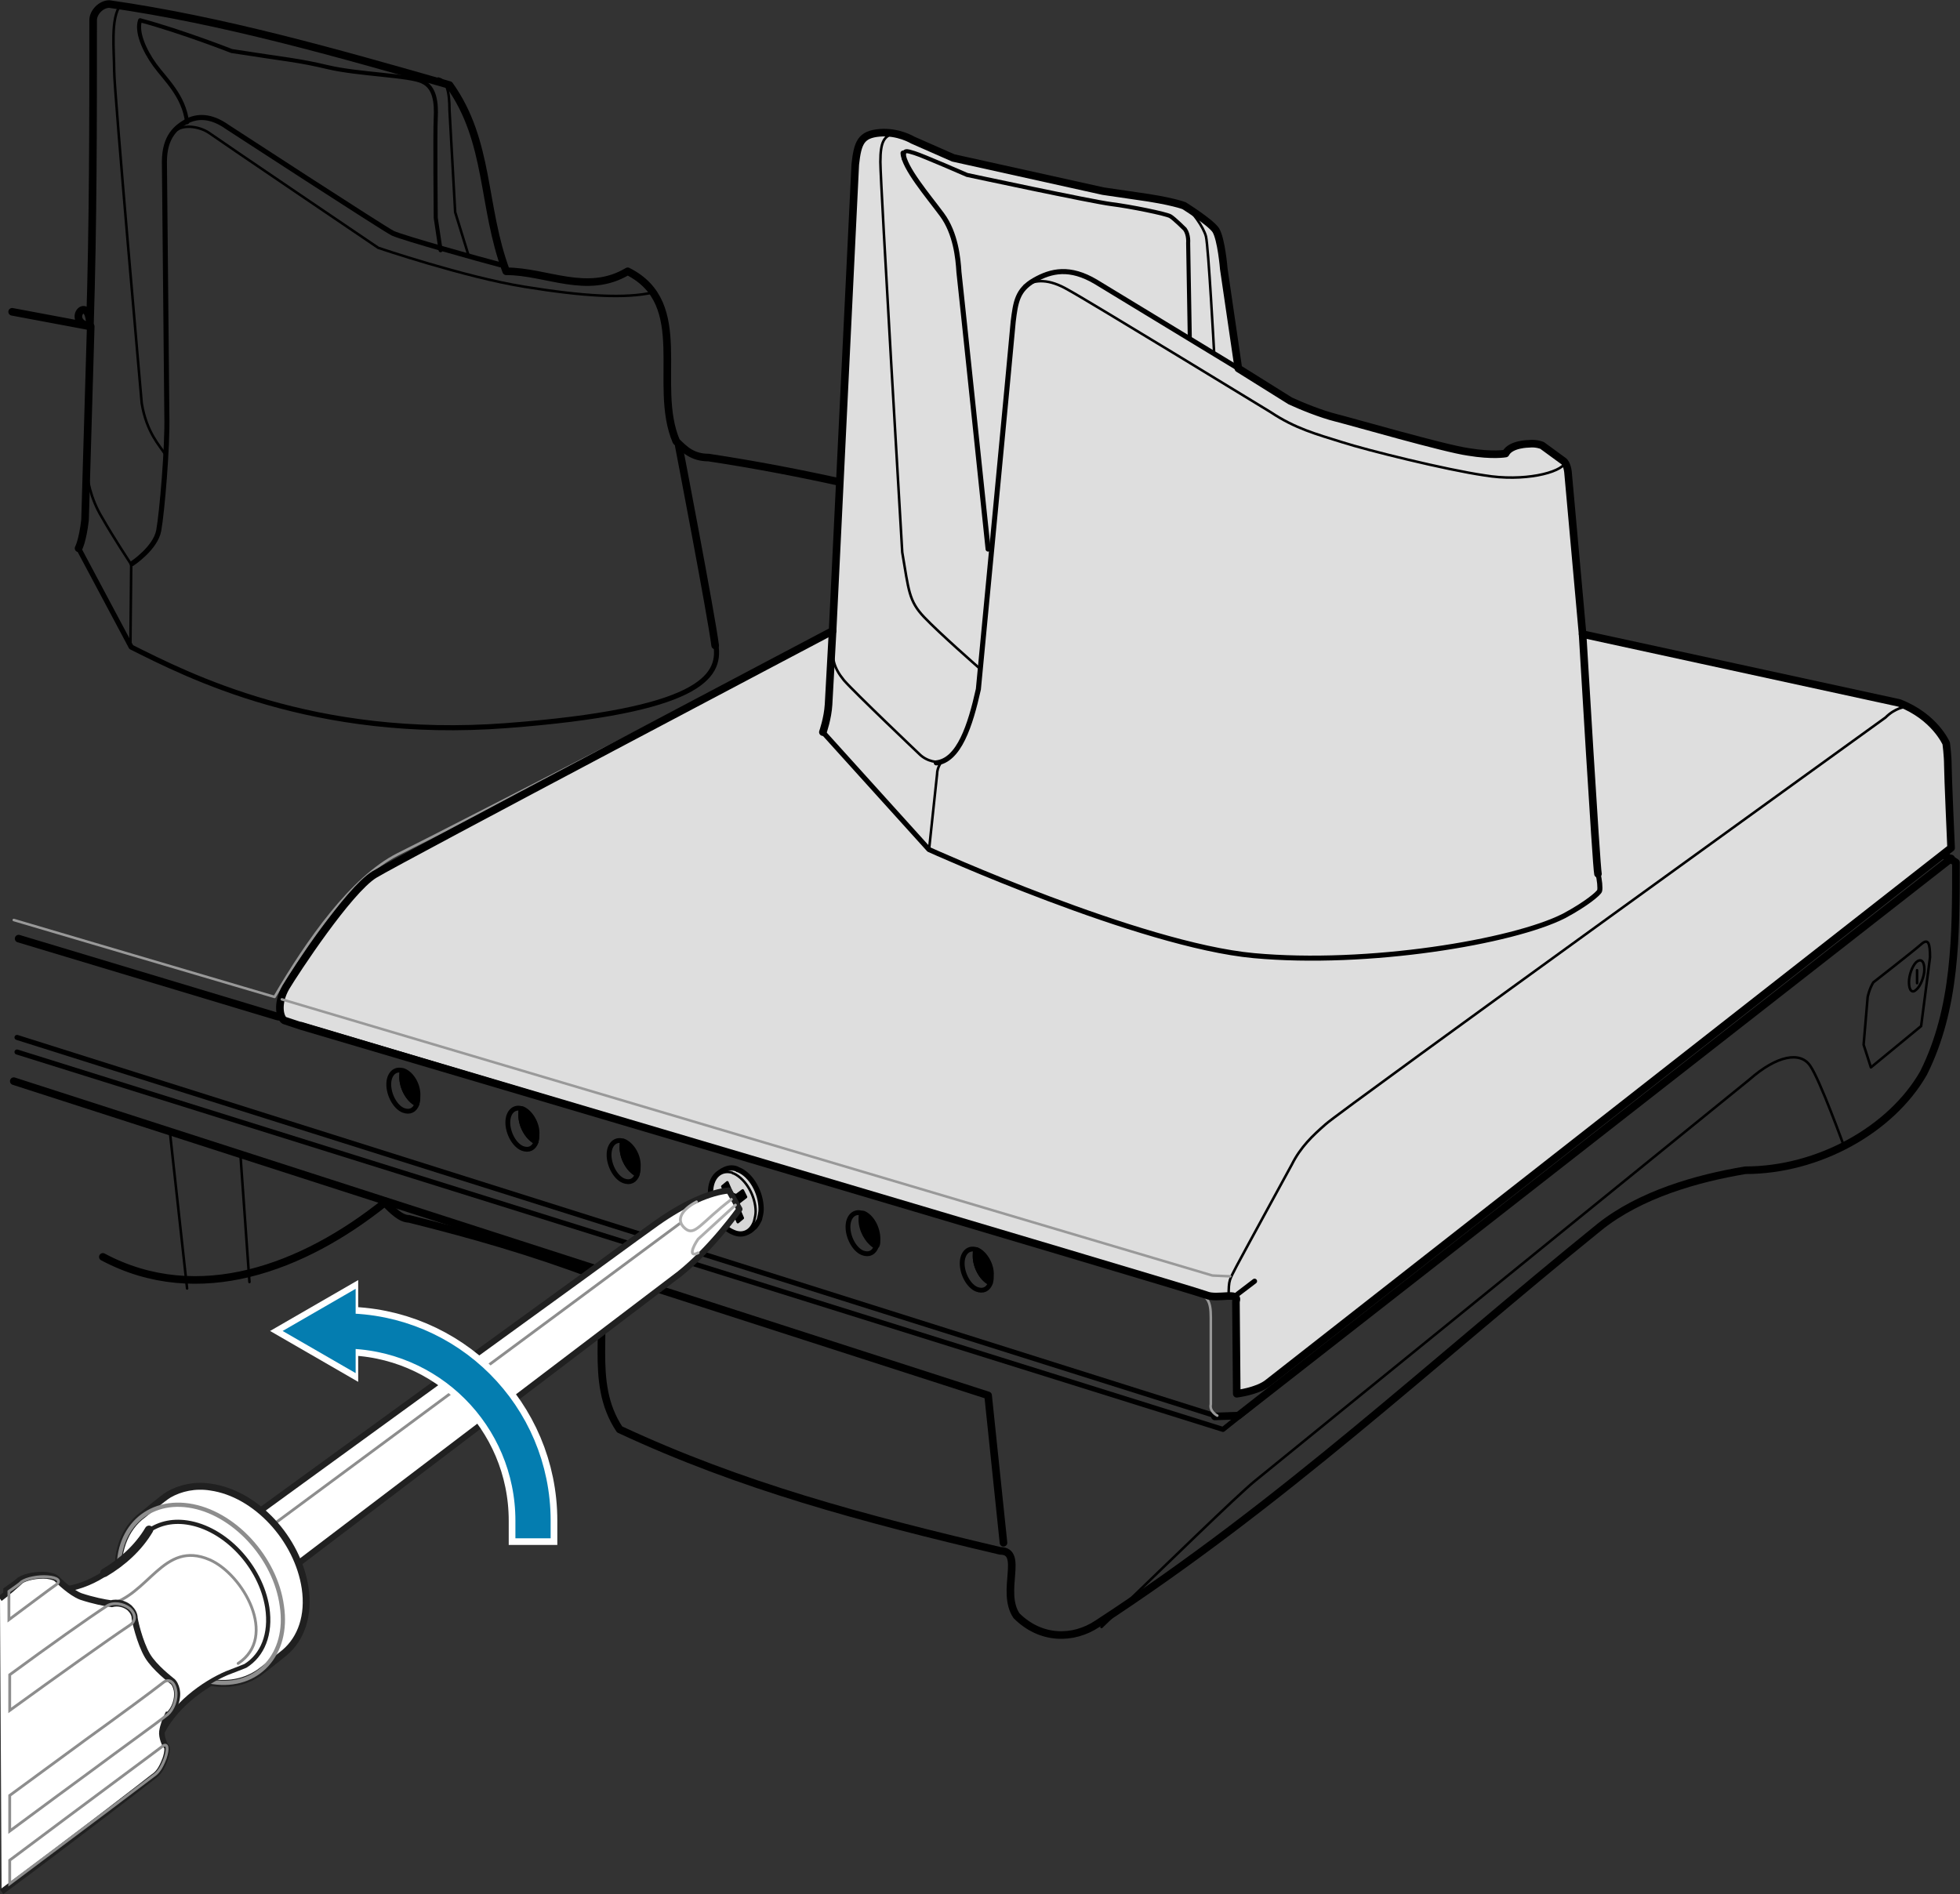 <?xml version="1.0" encoding="utf-8"?>
<!-- Generator: Adobe Illustrator 27.2.0, SVG Export Plug-In . SVG Version: 6.00 Build 0)  -->
<!DOCTYPE svg PUBLIC "-//W3C//DTD SVG 1.1//EN" "http://www.w3.org/Graphics/SVG/1.1/DTD/svg11.dtd">
<svg version="1.1" id="Layer_1" xmlns:x="http://ns.adobe.com/Extensibility/1.0/" xmlns:i="http://ns.adobe.com/AdobeIllustrator/10.0/" xmlns:graph="http://ns.adobe.com/Graphs/1.0/"
	 xmlns="http://www.w3.org/2000/svg" xmlns:xlink="http://www.w3.org/1999/xlink" x="0px" y="0px" width="242px"
	 height="233.9px" viewBox="0 0 242 233.9" style="enable-background:new 0 0 242 233.9;" xml:space="preserve">
<rect x="0" y="0" width="242" height="233.9" fill="#333333" stroke="none"/>
<style type="text/css">
	.st0{fill:none;stroke:#000000;stroke-width:0.938;stroke-linecap:round;stroke-linejoin:round;stroke-miterlimit:10;}
	.st1{fill:none;stroke:#000000;stroke-width:0.625;stroke-linecap:round;stroke-linejoin:round;stroke-miterlimit:10;}
	.st2{fill:none;stroke:#000000;stroke-width:0.312;stroke-linecap:round;stroke-linejoin:round;stroke-miterlimit:10;}
	.st3{fill:none;stroke:#000000;stroke-width:0.5;stroke-linecap:round;stroke-linejoin:round;stroke-miterlimit:10;}
	.st4{fill:none;stroke:#999999;stroke-width:0.312;stroke-linecap:round;stroke-linejoin:round;stroke-miterlimit:10;}
	.st5{fill:none;stroke:#000000;stroke-width:0.597;stroke-linecap:round;stroke-linejoin:round;stroke-miterlimit:10;}
	.st6{stroke:#000000;stroke-width:0.597;stroke-linecap:round;stroke-linejoin:round;stroke-miterlimit:10;}
	.st7{fill:url(#SVGID_1_);stroke:#000000;stroke-width:2.5;stroke-linecap:round;stroke-linejoin:round;stroke-miterlimit:10;}
	.st8{fill:none;stroke:#000000;stroke-width:2.5;stroke-linecap:round;stroke-linejoin:round;stroke-miterlimit:10;}
	
		.st9{fill:url(#SVGID_00000128445250425065317200000001304123889004074394_);stroke:#FFFFFF;stroke-width:0.938;stroke-linecap:round;stroke-linejoin:round;stroke-miterlimit:10;}
	.st10{fill:none;stroke:#FFFFFF;stroke-width:0.938;stroke-linecap:round;stroke-linejoin:round;stroke-miterlimit:10;}
	.st11{fill:#DEDEDE;stroke:#000000;stroke-width:0.938;stroke-linecap:round;stroke-linejoin:round;stroke-miterlimit:10;}
	.st12{fill:#D6D6D6;stroke:#000000;stroke-width:1.002;stroke-linecap:round;stroke-linejoin:round;stroke-miterlimit:10;}
	.st13{fill:#D6D6D6;stroke:#000000;stroke-width:0.302;stroke-linecap:round;stroke-linejoin:round;stroke-miterlimit:10;}
	.st14{stroke:#000000;stroke-width:0.333;stroke-linecap:round;stroke-linejoin:round;stroke-miterlimit:10;}
	.st15{fill:#FFFFFF;stroke:#ADAFB1;stroke-width:0.464;stroke-linecap:round;stroke-linejoin:round;}
	.st16{fill:#FFFFFF;stroke:#202020;stroke-width:0.75;stroke-linecap:round;stroke-linejoin:round;}
	.st17{fill:none;stroke:#8D8D8D;stroke-width:0.347;stroke-linecap:round;stroke-linejoin:round;}
	.st18{fill:#FFFFFF;stroke:#202020;}
	.st19{fill:none;stroke:#202020;}
	.st20{fill:#FFFFFF;stroke:#202020;stroke-linecap:round;stroke-linejoin:round;}
	.st21{fill:#FFFFFF;stroke:#202020;stroke-width:0.695;}
	.st22{fill:none;stroke:#8D8D8D;stroke-width:0.521;}
	.st23{fill:#FFFFFF;stroke:#202020;stroke-width:0.521;stroke-linecap:round;stroke-linejoin:round;}
	.st24{fill:none;stroke:#8D8D8D;stroke-width:0.347;}
	.st25{fill:none;stroke:#202020;stroke-width:1.042;stroke-linecap:round;stroke-linejoin:round;}
	.st26{fill:none;stroke:#AFAFAF;stroke-width:0.347;stroke-linecap:round;stroke-linejoin:round;}
	.st27{fill:none;stroke:#FFFFFF;stroke-width:6;stroke-linecap:square;stroke-linejoin:bevel;}
	.st28{fill:#FFFFFF;}
	.st29{fill:none;stroke:#047DB0;stroke-width:4.35;stroke-linecap:square;stroke-linejoin:bevel;}
	.st30{fill:#047DB0;}
</style>
<g id="Layer_1_00000063632743333350091880000007742666674774766977_">
	<path class="st0" d="M12.7,155.2C24.5,161.5,37.5,156.5,47.5,148.5c1,1,2,2,3,2c8,2,15,4,23,7c2,6-1,13,3,19
		c15,7,30,11,47,15c3,0,0,5,2,8c3,3,7,3,10,1c23-15,41-32,62-49c5-4,12-6,18-7c9,0,18-5,22-12c4-8,4-17,4-26c-3-2-6-3-9-4
		c-6-1-11-4-17-5c-43-14-82-34-128-41c-2,0-3-1-4-2c-3-7,2-17-6-21c-5,3-10,0-15,0c-3-8-2-16-7-23c-14-4-28-8-42-10c-1,0-2,1-2,2
		c0,13,0,25-0.4,37.8c-3.2-0.6,0-4.3,0,0C7.9,39.7,4.7,39.1,1.5,38.5"/>
	<path class="st1" d="M10.7,57.6"/>
	<path class="st1" d="M61.8,32.7C59.5,32.1,49.8,29.4,48.5,28.8
		c-1.2-0.6-20.4-13.1-20.4-13.1C26,14.2,24.3,14.3,23,15
		C21.8,15.7,20.3,16.8,20.3,20l0.3,31.3c0.1,3.9-0.6,12-1,14.2
		c-0.4,2.2-3.3,4.1-3.3,4.1"/>
	<path class="st2" d="M16.2,69.7c0,0-2.3-3.5-3.6-5.8
		c-1.4-2.3-1.9-4.8-1.9-6.3"/>
	<path class="st1" d="M83.8,55"/>
	<path class="st1" d="M9.7,67.7l6.5,12.2c7,3.5,22.5,11.5,46.3,9.7s26.5-6,25.9-9.9
		"/>
	<path class="st1" d="M11.2,40.3"/>
	<path class="st0" d="M88.3,79.7c-0.5-3.9-4.5-24.7-4.5-24.7"/>
	<path class="st0" d="M11.2,40.3L10.5,64.2c-0.3,2.6-0.8,3.5-0.8,3.5"/>
	<path class="st3" d="M23.1,15.1c-0.4-3.3-2.7-5.3-4-7.1
		s-2.3-4.1-1.8-5.5C22.5,3.9,28.6,6.3,28.6,6.3
		c7,1.1,8.1,1.1,11.9,2s10.2,1,11.7,1.8
		c1.5,0.7,1.7,2.6,1.6,4.5c-0.1,1.9,0,12.3,0,12.3l0.6,4"/>
	<path class="st2" d="M57.9,31.7l-1.7-5.5L55.5,13.6c0-2.4-0.4-3.7-1.4-3.9"
		/>
	<path class="st2" d="M14.9,0.6c-1.3,1.6-0.8,5.7-0.8,8.2s3.4,41,3.4,41
		C18.1,53.4,19.7,55,20.4,56.1"/>
	<path class="st2" d="M21.9,16c0.9-0.6,2.7-0.4,3.9,0.4
		c1.1,0.8,20.9,14.2,20.9,14.2s10.6,3.6,18,4.8s12.5,1.5,16,0.7"/>
	<line class="st2" x1="16.2" y1="69.7" x2="16.1" y2="79.9"/>
	<polyline class="st0" points="123.9,190.5 122,172.3 1.7,133.5 	"/>
	<line class="st2" x1="29.7" y1="142.8" x2="30.8" y2="158.3"/>
	<line class="st2" x1="21" y1="140" x2="23.1" y2="159.1"/>
	<polyline class="st0" points="240.9,106 152.9,174.8 150,174.9 	"/>
	<path class="st2" d="M136,200.9c8.4-8.1,16.6-16.1,18.9-18
		C157.2,181,216,133.3,216,133.3c3.4-3,6.3-3.5,7.5-1.7
		c1.2,1.7,4.2,10,4.2,10"/>
	<path class="st2" d="M230.6,123.1l-0.5,5.9L231,131.8l6.2-5.1l1.1-8.5
		c0-1.7-0.2-2.4-1.1-1.6c-0.9,0.8-5.9,4.7-5.9,4.7
		C230.8,122.1,230.6,123.1,230.6,123.1z"/>
	<path class="st2" d="M235.7,121.3c0,1,0.4,1.4,0.9,0.9c0.5-0.4,1-1.6,1-2.5
		c0-1-0.4-1.4-1-0.9C236.1,119.3,235.7,120.4,235.7,121.3z"/>
	<line class="st2" x1="236.7" y1="119.8" x2="236.7" y2="121.4"/>
	<path class="st2" d="M149.2,174.6"/>
	<line class="st1" x1="150" y1="174.8" x2="2.1" y2="128.1"/>
	<polyline class="st1" points="2.1,129.9 151,176.5 154.5,173.7 	"/>
	<path class="st0" d="M2.3,115.9L34.2,125.5c0.9,0.3,2.4-0.7,2.4-0.7
		l0.6-0.5L44.3,126.5"/>
	<path class="st2" d="M36.7,124.6C39.7,119.5,43.8,113,46,110.9
		s4.2-2.8,4.2-2.8"/>
	<path class="st4" d="M36.2,125.6L147.6,159.5c1.5,0.6,1.9,1.1,1.9,3.2
		s0,10.7,0,10.7c-0.2,0.9,0.8,1.4,0.8,1.4"/>
	<path class="st4" d="M1.7,113.6l32.2,9.5c4.1-7,9.5-14.7,15.2-17.6
		c5.7-2.8,60.3-31,60.3-31"/>
	<g>
		<path class="st5" d="M76.8,141.7c0-0.3,0-0.6,0.1-0.8
			c-0.9-0.3-1.7,0.4-1.7,1.7s0.8,2.8,1.8,3.2
			c0.8,0.3,1.4,0,1.7-0.8h-0.1C77.6,144.4,76.8,143,76.8,141.7z
			"/>
		<path class="st6" d="M77,140.9h-0.1c-0.1,0.2-0.1,0.5-0.1,0.8
			c0,1.3,0.8,2.8,1.8,3.2h0.1c0.1-0.2,0.1-0.5,0.1-0.8
			C78.9,142.7,78,141.3,77,140.9z"/>
	</g>
	<g>
		<path class="st5" d="M64.3,137.7c0-0.3,0-0.6,0.1-0.8
			c-0.9-0.3-1.7,0.4-1.7,1.7S63.5,141.4,64.5,141.8
			c0.8,0.3,1.4,0,1.7-0.8h-0.1C65.1,140.4,64.3,139,64.3,137.7z
			"/>
		<path class="st6" d="M64.5,136.9h-0.1c-0.1,0.2-0.1,0.5-0.1,0.8
			c0,1.3,0.8,2.8,1.8,3.2h0.1c0.1-0.2,0.1-0.5,0.1-0.8
			C66.4,138.8,65.5,137.3,64.5,136.9z"/>
	</g>
	<g>
		<path class="st5" d="M49.6,133c0-0.3,0-0.6,0.1-0.8
			c-0.9-0.3-1.7,0.4-1.7,1.7s0.8,2.8,1.8,3.2
			c0.8,0.3,1.4,0,1.7-0.8h-0.1C50.4,135.8,49.6,134.3,49.6,133z
			"/>
		<path class="st6" d="M49.8,132.2h-0.1c-0.1,0.2-0.1,0.5-0.1,0.8
			c0,1.3,0.8,2.8,1.8,3.2H51.5c0.1-0.2,0.1-0.5,0.1-0.8
			C51.7,134.1,50.9,132.6,49.8,132.2z"/>
	</g>
	<g>
		<path class="st5" d="M91.4,146.1c0-0.3,0-0.6,0.1-0.8
			C90.6,145,89.8,145.7,89.8,147s0.8,2.8,1.8,3.2
			c0.8,0.3,1.4,0,1.7-0.8h-0.1
			C92.3,148.9,91.4,147.4,91.4,146.1z"/>
		<path class="st6" d="M91.7,145.3h-0.1C91.5,145.5,91.5,145.8,91.5,146.1
			c0,1.3,0.8,2.8,1.8,3.2h0.1C93.5,149.1,93.5,148.8,93.5,148.5
			C93.6,147.2,92.7,145.8,91.7,145.3z"/>
	</g>
	<g>
		<path class="st5" d="M106.3,150.6c0-0.3,0-0.6,0.1-0.8
			C105.5,149.5,104.7,150.2,104.7,151.5s0.8,2.8,1.8,3.2
			c0.8,0.3,1.4,0,1.7-0.8h-0.1
			C107.1,153.3,106.3,151.9,106.3,150.6z"/>
		<path class="st6" d="M106.6,149.8H106.5c-0.1,0.2-0.1,0.5-0.1,0.8
			c0,1.3,0.8,2.8,1.8,3.2h0.1c0.1-0.2,0.1-0.5,0.1-0.8
			C108.4,151.6,107.6,150.2,106.6,149.8z"/>
	</g>
	<g>
		<path class="st5" d="M120.4,155.1c0-0.3,0-0.6,0.1-0.8
			C119.6,154,118.8,154.7,118.8,156s0.8,2.8,1.8,3.2
			c0.8,0.3,1.4,0,1.7-0.8h-0.1
			C121.2,157.9,120.4,156.4,120.4,155.1z"/>
		<path class="st6" d="M120.6,154.3H120.5c-0.1,0.2-0.1,0.5-0.1,0.8
			c0,1.3,0.8,2.8,1.8,3.2h0.1c0.1-0.2,0.1-0.5,0.1-0.8
			C122.5,156.2,121.6,154.7,120.6,154.3z"/>
	</g>
</g>
<g id="Layer_2_00000004533847199574433020000002639456368501901223_">
	
		<linearGradient id="SVGID_1_" gradientUnits="userSpaceOnUse" x1="236.6" y1="160.1" x2="236.6" y2="160.1" gradientTransform="matrix(1 0 0 -1 0 236)">
		<stop  offset="0" style="stop-color:#FFFFFF"/>
		<stop  offset="1" style="stop-color:#000000"/>
	</linearGradient>
	<path class="st7" d="M236.6,75.9"/>
	<line class="st8" x1="201.9" y1="82.8" x2="214.9" y2="85.9"/>
	
		<linearGradient id="SVGID_00000088811512886885234180000018101742903679918247_" gradientUnits="userSpaceOnUse" x1="236.6" y1="160.1" x2="236.6" y2="160.1" gradientTransform="matrix(1 0 0 -1 0 236)">
		<stop  offset="0" style="stop-color:#433F40"/>
		<stop  offset="1" style="stop-color:#CCCBCB"/>
	</linearGradient>
	
		<path style="fill:url(#SVGID_00000088811512886885234180000018101742903679918247_);stroke:#FFFFFF;stroke-width:0.938;stroke-linecap:round;stroke-linejoin:round;stroke-miterlimit:10;" d="
		M236.6,75.9"/>
	<line class="st10" x1="201.9" y1="82.8" x2="214.9" y2="85.9"/>
	<path class="st1" d="M195.4,78.3"/>
	<path class="st11" d="M193.6,58.3l1.8,20l39.1,8.5c4.4,1.7,5.8,5,5.8,5
		S240.5,93.3,240.5,94.5s0.4,10.2,0.4,10.2L156.5,170.8
		c-1.3,1-3.8,1.3-3.8,1.3l-0.1-11.4
		c0.5-1.3-2.3-0.2-3.7-0.8S37.2,126.7,37.2,126.7L35.1,126
		c-0.5-0.3-1-2,0.2-4.1C36.5,119.9,43,110,46.2,108
		c3.3-2,56.6-30.1,56.6-30.1l2.8-57.6
		c0.3-2.7,0.7-3.7,3-3.9c2.3-0.2,4.1,0.9,4.1,0.9l5,2.2
		l18.5,4.1l4.1,0.6c4.4,0.6,5.9,1.2,5.9,1.2s3.2,2,3.9,3
		c0.7,1.1,1,4.8,1,4.8l1.8,12.3l6.4,4
		c1.3,0.6,3.7,1.6,5.7,2.1s13.4,3.8,16.3,4.2
		c3,0.5,4.6,0.2,4.6,0.2c0.6-1.2,2.9-1.2,2.9-1.2
		c0.9-0.1,1.6,0.2,1.6,0.2L193,56.9
		C193.5,57.2,193.6,58.3,193.6,58.3z"/>
	<path class="st1" d="M153.4,45.8l-18.1-11c-3.2-1.9-5.5-1.4-7.6-0.2
		s-2.3,2.7-2.6,5.1c-0.2,2.4-4.3,45.4-4.3,45.4
		c-1,4.5-2.4,8.8-5.2,9.1"/>
	<path class="st2" d="M126.5,35.3c1.3-0.8,3-0.9,5.4,0.5
		c2.4,1.3,25,15.1,25,15.1c3,2,5.6,2.7,8.8,3.7
		c3.1,1,12.8,3.4,17.6,4.1c4.8,0.8,9.4-0.3,10-1.6"/>
	<path class="st1" d="M111.5,18.9c0.1,1.8,3.1,5.3,4.8,7.6
		c1.7,2.3,2,5.4,2.1,7.1C118.6,35.3,122,67.8,122,67.8"/>
	<path class="st2" d="M110.2,16.5c-1,0.4-1.5,0.9-1.5,3.5s2.7,48.2,2.7,48.2
		c0.8,4.7,0.8,6,2.7,8c1.9,2,6.7,6.2,6.7,6.2"/>
	<path class="st1" d="M102.8,77.9l-0.5,9.1c-0.1,1.7-0.7,3.4-0.7,3.4
		l13.1,14.5c0,0,26,11.8,40.1,13.1c14.1,1.3,32-1.7,38.3-4.9
		c2.8-1.5,4.3-2.8,4.4-3.1c0.1-0.3,0-1.4-0.2-2.1
		c-0.2-0.8-1.9-29.6-1.9-29.6"/>
	<path class="st0" d="M197.3,107.9c-0.2-0.8-1.9-29.6-1.9-29.6"/>
	<path class="st0" d="M102.8,77.9l-0.5,9.1c-0.1,1.7-0.7,3.4-0.7,3.4"/>
	<path class="st3" d="M111.6,19.6c-0.1-1.2,0.3-1,1.3-0.7s6.5,2.7,6.5,2.7
		s15.4,3.3,17.8,3.6C139.6,25.5,144,26.4,144.5,26.7
		s1.8,1.6,1.8,1.6c0.5,0.7,0.4,1.7,0.4,1.7l0.2,11.6"/>
	<path class="st2" d="M146.3,25.4C147.1,26,148.6,28,148.9,29.2
		c0.3,1.2,1,14.2,1,14.2"/>
	<path class="st2" d="M114.7,105l1-9.4c0-0.9,0.6-1.6,0.6-1.6
		c-0.4,0.2-1.8,0.1-2.8-0.9c0,0-8-7.6-9.3-9.1
		c-1.3-1.6-1.4-2.6-1.5-4.4"/>
	<path class="st1" d="M37.2,126.5l111.7,33.4c3.5,0.7,3.9-0.1,3.9-0.1
		l2.1-1.6"/>
	<path class="st2" d="M151.7,160.1c0-2.2,0.1-2,1-3.8
		c0.9-1.7,6.8-12.5,6.8-12.5c1.1-2.2,2.6-3.6,4.2-5
		c1.6-1.5,69.1-50.2,69.1-50.2c1.2-1.2,2.4-1.3,2.4-1.3"/>
	<polyline class="st4" points="34.8,123.4 149.7,157.5 151.9,157.6 	"/>
</g>
<g id="Layer_4">
	<g>
		<path class="st12" d="M91.1,144.6c-0.1,0-0.1,0-0.2-0.1
			c-0.5-0.2-1-0.1-1.4,0.1C88.8,144.9,88.4,145.5,88.4,147
			c0,2,1.2,4.1,2.7,4.7C92,152.1,92.3,152.1,92.9,151.5
			c0.3-0.2,0.5-0.6,0.7-1c0.1-0.4,0.2-0.8,0.2-1.2
			C93.8,147.3,92.6,145.2,91.1,144.6z"/>
		<path class="st12" d="M90.6,144.9c-0.1,0-0.1,0-0.2-0.1
			c-1.4-0.4-2.5,0.6-2.5,2.5c0,2,1.2,4.1,2.7,4.7
			c1.1,0.5,2.1,0,2.5-1.2c0.1-0.4,0.2-0.8,0.2-1.2
			C93.3,147.7,92.1,145.6,90.6,144.9z"/>
		<path class="st13" d="M91.1,144.6c-0.1,0-0.1,0-0.2-0.1
			c-0.5-0.2-1-0.1-1.4,0.1C88.8,144.9,88.4,145.5,88.4,147
			c0,2,1.2,4.1,2.7,4.7C92,152.1,92.3,152.1,92.9,151.5
			c0.3-0.2,0.5-0.6,0.7-1c0.1-0.4,0.2-0.8,0.2-1.2
			C93.8,147.3,92.6,145.2,91.1,144.6z"/>
		<path class="st13" d="M90.6,144.9c-0.1,0-0.1,0-0.2-0.1
			c-1.4-0.4-2.5,0.6-2.5,2.5c0,2,1.2,4.1,2.7,4.7
			c1.1,0.5,2.1,0,2.5-1.2c0.1-0.4,0.2-0.8,0.2-1.2
			C93.3,147.7,92.1,145.6,90.6,144.9z"/>
		<polygon class="st13" points="89.8,147.1 89.7,149 91,149.7 91.2,147.9 		"/>
		<polygon class="st14" points="91.2,148.5 92.1,147.8 91.7,147 90.9,147.6 
			90.4,147.4 89.8,146 89.2,146.5 89.7,147.7 89.6,148.5 88.9,149.1 
			89.3,149.9 90.1,149.3 90.5,149.5 91.1,150.9 91.7,150.4 91.1,149 		"/>
	</g>
	<path class="st15" d="M89.8,147.1"/>
</g>
<g id="Layer_3">
	<g>
		<path class="st16" d="M81.1,151c-3.5,2.5-7,5.1-9.5,6.9c-17.7,12.8-52.3,38-52.5,38.1
			c-0.1,0.1-0.2,0.3-0.3,0.4L20,204.3
			c-0.1,0.3,0.1,0.6,0.3,0.7c0.2,0.2,0.6,0.1,0.8,0
			l62.8-47.7c4-3.2,7.4-8,7.4-8l-1.3-2.3
			C87.7,147.2,84.5,148.6,81.1,151z"/>
		<path class="st17" d="M83.9,151.1c-6.7,5-65.5,48.5-65.5,48.5"/>
		<g>
			<path class="st18" d="M37.6,196.1c0.5,3.4-0.5,6.2-2.5,7.9
				c-0.5,0.4-2.6,2.1-3.2,2.5c-1.5,1-3.4,1.5-5.6,1.2
				c-5.5-0.8-10.7-6.4-11.5-12.4c-0.5-3.6,0.7-6.6,2.9-8.2
				c0.4-0.3,2.5-2.1,3.2-2.5c1.4-0.8,3.2-1.2,5.1-0.9
				C31.6,184.5,36.7,190.1,37.6,196.1z"/>
			<path class="st19" d="M23.3,185.9c-5.5-0.8-9.4,3.4-8.5,9.4
				c0.8,6,6,11.6,11.5,12.4c5.5,0.8,9.4-3.4,8.5-9.4
				C34,192.3,28.8,186.7,23.3,185.9z"/>
			<path class="st20" d="M32.9,198.6c0.4,3.2-0.7,5.8-2.7,7.2
				c0,0-1.5,0.5-2.3,0.9c-2.8,1.2-6.7,3.9-8.4,7.8l-6.8-0.5l-9.3-8.5
				l3.7-9c4.3-0.3,7.4-2.9,9.4-5.2
				C16.9,190.6,17.3,190,17.9,189.5c0-0.1,0.1-0.1,0.1-0.2l0,0
				c1.3-1,3-1.5,5-1.2C27.8,188.7,32.2,193.4,32.9,198.6z"/>
			<path class="st21" d="M37.6,196.1c0.5,3.4-0.5,6.2-2.5,7.9
				c-0.5,0.4-2.6,2.1-3.2,2.5c-1.5,1-3.4,1.5-5.6,1.2
				c-5.5-0.8-10.7-6.4-11.5-12.4c-0.5-3.6,0.7-6.6,2.9-8.2
				c0.4-0.3,2.5-2.1,3.2-2.5c1.4-0.8,3.2-1.2,5.1-0.9
				C31.6,184.5,36.7,190.1,37.6,196.1z"/>
			<path class="st22" d="M23.3,185.9c-5.5-0.8-9.4,3.4-8.5,9.4
				c0.8,6,6,11.6,11.5,12.4c5.5,0.8,9.4-3.4,8.5-9.4
				C34,192.3,28.8,186.7,23.3,185.9z"/>
			<path class="st23" d="M23.1,188c-2-0.3-3.7,0.2-5,1.2l0,0
				c0,0.1-0.1,0.1-0.1,0.2c-0.6,0.5-1,1.1-1.4,1.8
				c-2,2.3-5.2,4.9-9.4,5.2l-3.7,9l9.3,8.5l6.8,0.5
				c1.7-3.9,5.6-6.6,8.4-7.8c0.8-0.3,2.3-0.9,2.3-0.9
				C32.4,204.4,33.5,201.8,33,198.5C32.2,193.4,27.8,188.7,23.1,188z"/>
			<path class="st17" d="M12.9,208.4C14,209.4,15.1,210.5,16.3,211.5"/>
			<path class="st17" d="M29.4,205.4c5-3.3,0.6-11-3.5-12.8
				c-5.8-2.5-7.5,4.5-12.7,5.6"/>
			<polygon class="st17" points="16.3,211.5 16.3,211.5 16.2,211.5 			"/>
			<path class="st18" d="M21.7,208.7c-0.1-0.5-0.3-0.9-0.6-1.1
				c-0.1-0.1-2.1-1.6-3-3.1c-1-1.7-1.6-4.5-1.6-4.7
				c0-0.4-0.2-0.8-0.6-1.2c-0.6-0.5-1.4-0.7-2.2-0.5
				c-0.8-0.1-2.3-0.4-3.8-0.9c-1.3-0.5-2.8-2-3-2.2
				s-0.6-0.3-1.2-0.4C4.5,194.5,3.1,194.8,2.5,195.2
				c-0.3,0.3-0.9,0.7-1.6,1.2V232.5c8.9-6.6,17.2-12.8,17.7-13.2
				c0.6-0.4,1-0.9,1.5-2.2c0.3-0.9,0.3-1.5,0.1-1.6
				c-0.1,0-0.6-1.1-0.5-1.8s0.4-1.5,0.7-2.1c0,0,0,0,0.1,0
				C21.4,211.1,21.9,209.8,21.7,208.7z"/>
			<path class="st21" d="M0.2,233.6C9.1,227,18.4,219.8,18.9,219.4
				c0.6-0.4,1-0.9,1.5-2.2c0.3-0.9,0.3-1.5,0.1-1.6
				c-0.1,0-0.6-1.1-0.5-1.8s0.4-1.5,0.7-2.1c0,0,0,0,0.1,0
				c0.7-0.6,1.2-1.9,1-3c-0.1-0.5-0.3-0.9-0.6-1.1
				c-0.1-0.1-2.1-1.6-3-3.1c-1-1.7-1.6-4.5-1.6-4.7
				c0-0.4-0.2-0.8-0.6-1.2c-0.6-0.5-1.4-0.7-2.2-0.5
				c-0.8-0.1-2.3-0.4-3.8-0.9c-1.3-0.5-2.8-2-3-2.2
				s-0.6-0.3-1.2-0.4c-1.2-0.1-2.6,0.2-3.2,0.6
				c-0.3,0.3-1.9,1.7-2.6,2.2"/>
			<path class="st24" d="M21.7,208.7c-0.2-1.1-0.9-1.5-1.6-0.9
				c-1.4,1.1-5.2,3.9-9.5,7c-1.9,1.4-5.3,3.9-9.4,6.9v4.4
				c4.3-3.2,8-5.9,9.9-7.3c4.3-3.2,8.1-5.9,9.6-7.1
				C21.4,211.1,21.9,209.8,21.7,208.7z"/>
			<path class="st24" d="M5.9,194.7c-1.2-0.1-2.6,0.2-3.2,0.6
				c-0.3,0.3-0.9,0.7-1.6,1.2v3.5c2.7-2,4.8-3.6,5.8-4.3
				C7.6,195.2,7.1,194.8,5.9,194.7z"/>
			<path class="st24" d="M20.1,215.6C19.6,216,10.8,222.5,1.2,229.7v2.9
				c9.1-6.8,17.2-12.9,17.7-13.3c0.6-0.4,1-0.9,1.5-2.2
				C20.8,215.9,20.7,215.2,20.1,215.6z"/>
			<path class="st24" d="M16,198.6c-0.8-0.6-2-0.8-2.8-0.3
				c-2.3,1.5-7.1,4.9-12,8.5v4.4C7,207,13.3,202.5,16,200.7
				C16.8,200.2,16.8,199.3,16,198.6z"/>
			<path class="st25" d="M18.4,188.9c-1.3,2.2-3.3,4-5.5,5.3"/>
		</g>
		<path class="st26" d="M90.3,148.1c-3.8,2.9-4.5,4.6-5.7,3.6
			s-0.5-2.3,1.4-3.3"/>
		<path class="st26" d="M90.8,148.8L86.2,153c-0.7,1-1.2,2.3,0,1.7"/>
	</g>
</g>
<g id="Curved_Left_00000042015161064539304100000012662267419391375779_">
	<g>
		<g>
			<path class="st27" d="M42.388,164.346c12.937,0,23.424,10.487,23.424,23.424"/>
			<g>
				<polygon class="st28" points="44.226,170.628 33.346,164.346 44.226,158.063 				"/>
			</g>
		</g>
		<g>
			<path class="st29" d="M42.388,164.346c12.937,0,23.424,10.487,23.424,23.424"/>
			<g>
				<polygon class="st30" points="43.911,169.551 34.896,164.346 43.911,159.14 				"/>
			</g>
		</g>
	</g>
</g>
</svg>
